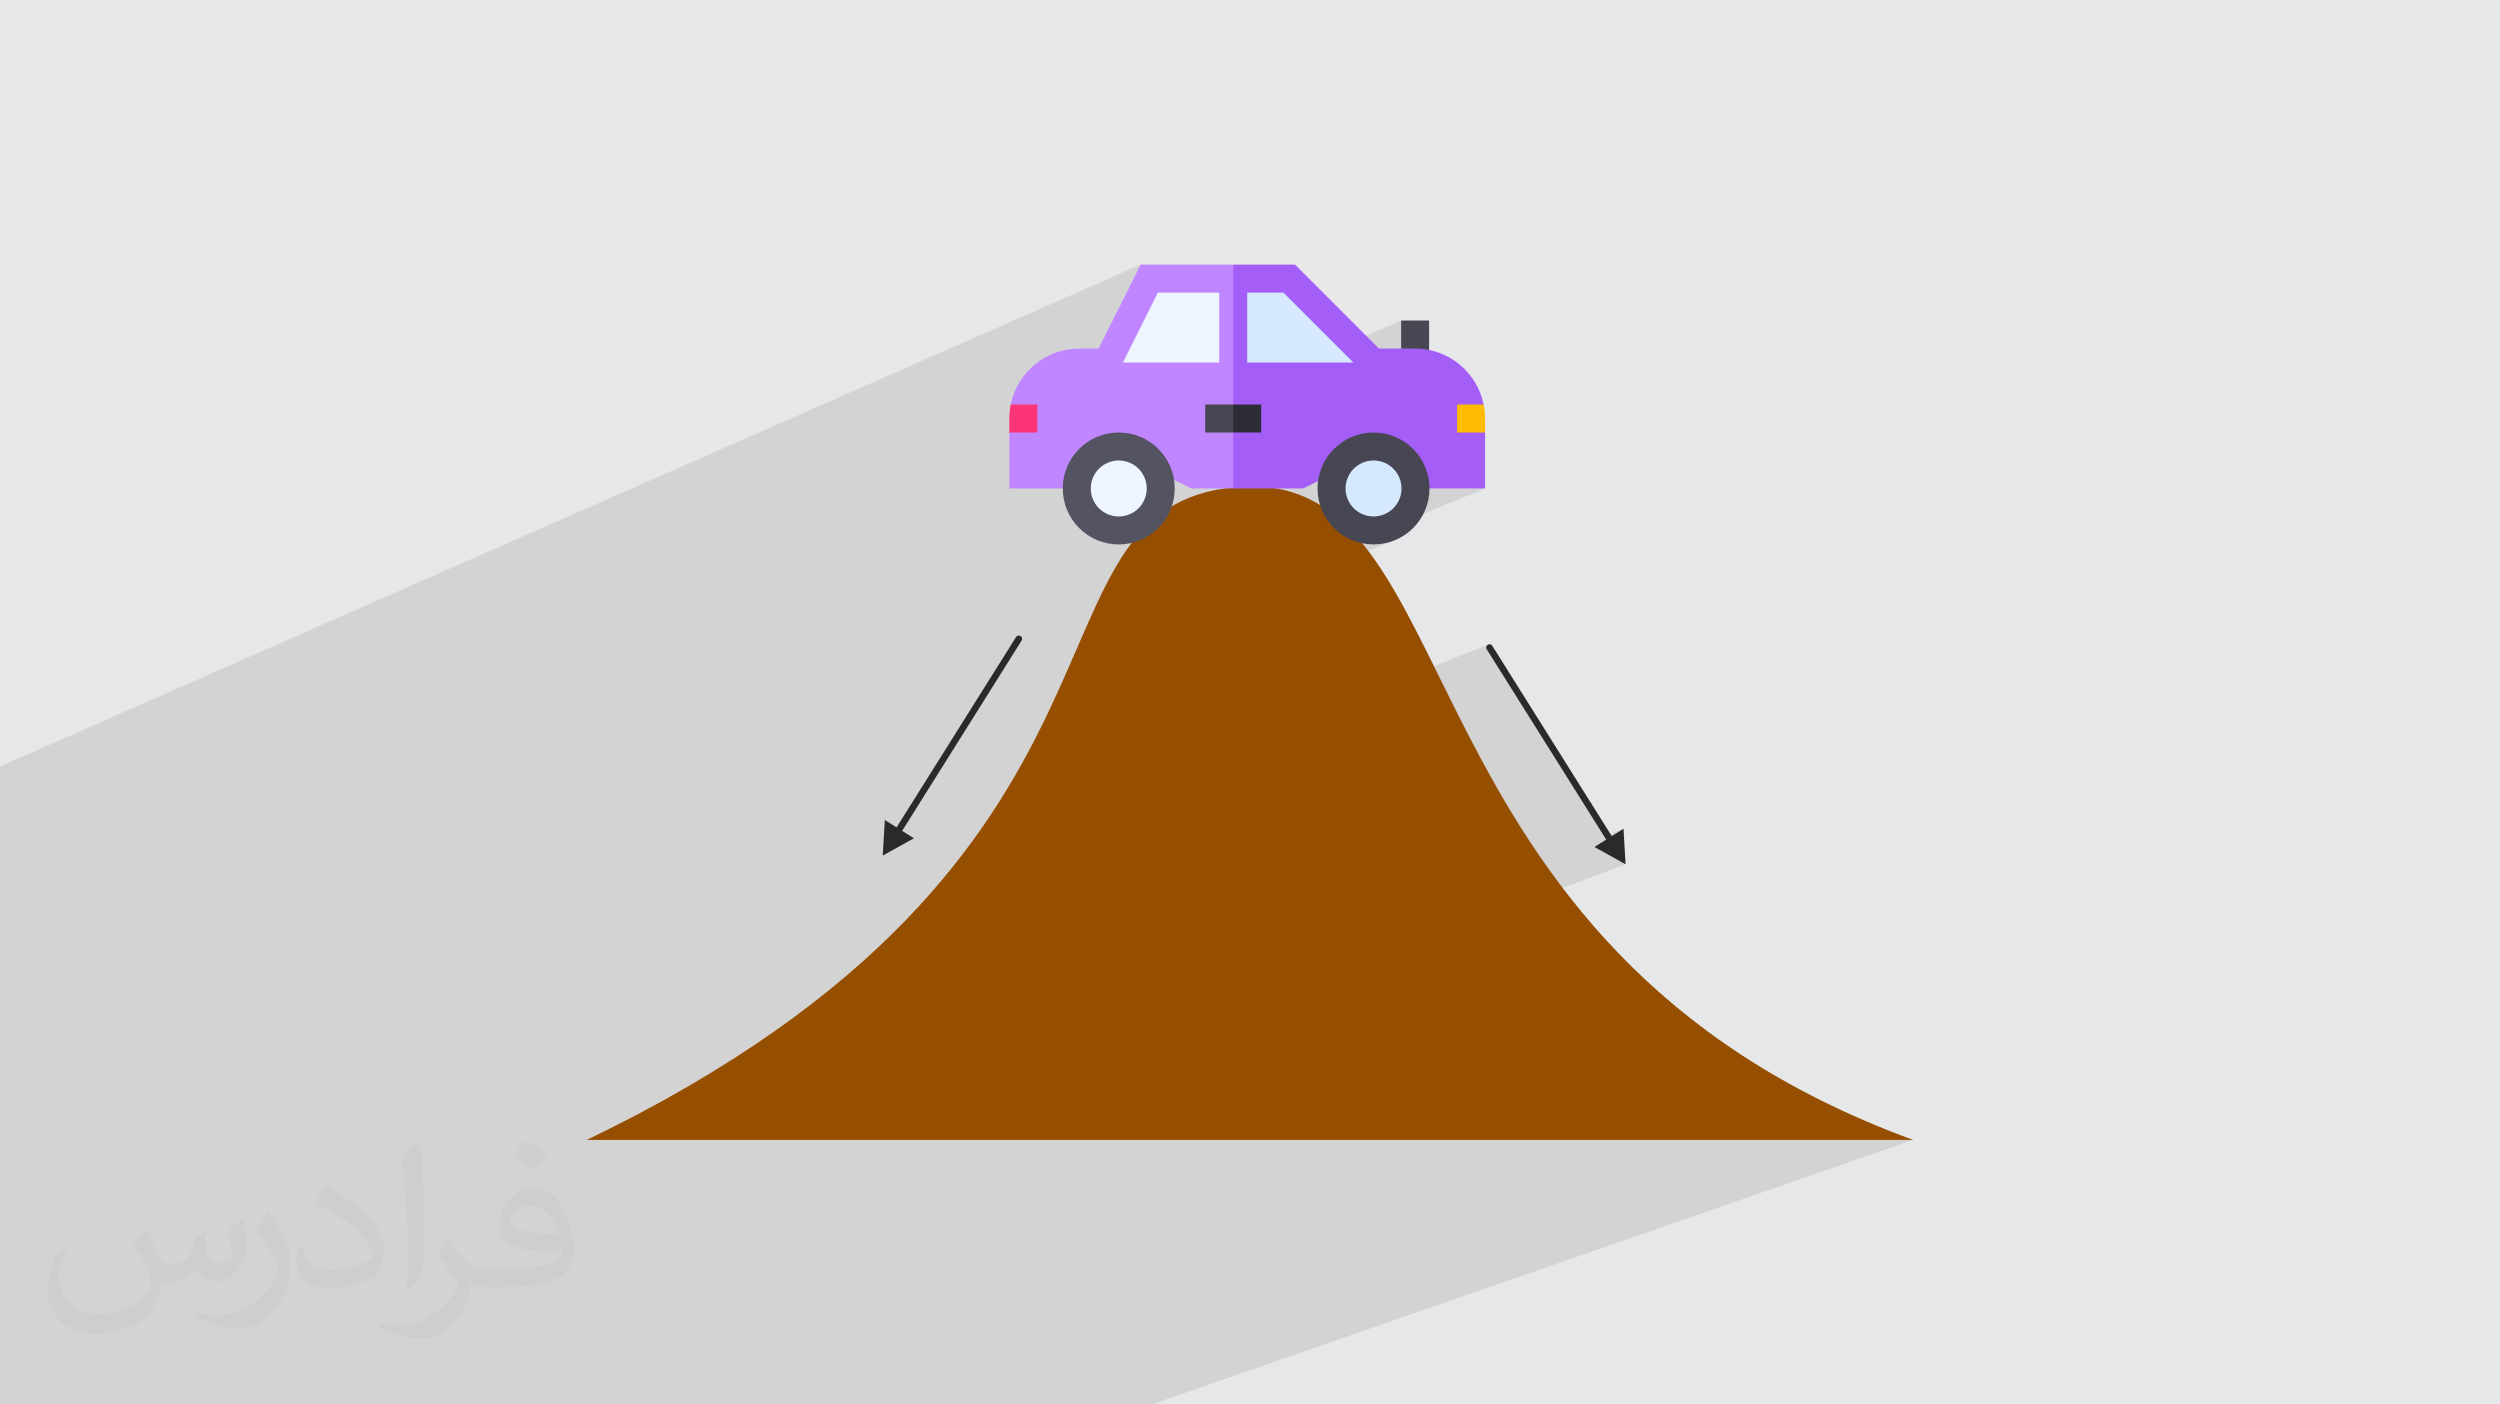 <?xml version="1.0" encoding="UTF-8"?>
<!DOCTYPE svg PUBLIC "-//W3C//DTD SVG 1.0//EN" "http://www.w3.org/TR/2001/REC-SVG-20010904/DTD/svg10.dtd">
<!-- Creator: CorelDRAW -->
<svg xmlns="http://www.w3.org/2000/svg" xml:space="preserve" width="94.192mm" height="52.917mm" version="1.0" style="shape-rendering:geometricPrecision; text-rendering:geometricPrecision; image-rendering:optimizeQuality; fill-rule:evenodd; clip-rule:evenodd"
viewBox="0 0 9404.92 5283.66"
 xmlns:xlink="http://www.w3.org/1999/xlink"
 xmlns:xodm="http://www.corel.com/coreldraw/odm/2003">
 <defs>
  <style type="text/css">
   <![CDATA[
    .fil3 {fill:#964F00}
    .fil13 {fill:#2B2A29;fill-rule:nonzero}
    .fil12 {fill:#2D2D38;fill-rule:nonzero}
    .fil4 {fill:#474754;fill-rule:nonzero}
    .fil11 {fill:#535362;fill-rule:nonzero}
    .fil6 {fill:#A45EF7;fill-rule:nonzero}
    .fil5 {fill:#C086FF;fill-rule:nonzero}
    .fil10 {fill:#D5E8FE;fill-rule:nonzero}
    .fil9 {fill:#EDF5FF;fill-rule:nonzero}
    .fil8 {fill:#FB3377;fill-rule:nonzero}
    .fil7 {fill:#FFBB00;fill-rule:nonzero}
    .fil2 {fill:#373435;fill-opacity:0.031}
    .fil1 {fill:#2B2A29;fill-opacity:0.102}
    .fil0 {fill:#E6E7E8}
   ]]>
  </style>
 </defs>
 <g id="Layer_x0020_1">
  <polygon class="fil0" points="-0,0 9404.92,0 9404.92,5283.66 -0,5283.66 "/>
  <polygon class="fil1" points="-0,3906.06 -0,3879.03 -0,3875.6 -0,3863.32 -0,3823.89 -0,3812.9 -0,3780.3 -0,3773.81 -0,3749.41 -0,3720.53 -0,3720.22 -0,3630.67 -0,3592.88 -0,3590.62 -0,3559.14 -0,3556.61 -0,3547.53 -0,3544.61 -0,3526.46 -0,3512.34 -0,3495.79 -0,3456.78 -0,3455.34 -0,3453.96 -0,3408.12 -0,3333.17 -0,3305.15 -0,3263.62 -0,3223.32 -0,3208.79 -0,3190.02 -0,3169.15 -0,3137.02 -0,3107.86 -0,3095.81 -0,3057.31 -0,3021.61 -0,3004.88 -0,2883.52 4290.9,995.38 4205.34,1166.51 4355.97,1100.66 4398.22,1100.66 4639.28,995.38 4639.28,1123.51 4691.92,1100.66 4828.03,1100.66 5034.26,1306.89 5270.96,1205.94 5270.96,1311.22 5331.74,1336.53 4645.2,1627.07 4744.56,1627.07 4639.28,1671.53 4639.28,1830.43 5085.24,1643.61 5066.84,1652.48 5049.48,1663.02 5033.27,1675.14 5018.31,1688.73 5004.72,1703.69 4992.6,1719.9 4987.52,1728.26 5481.52,1521.79 5481.52,1627.07 5586.8,1627.07 5246,1768.44 5254.51,1778.77 5264.21,1796.65 5268.36,1810.01 5323.6,1837.63 5586.8,1837.63 5100.49,2037.23 5104.59,2038.72 5124.77,2043.92 5145.68,2047.1 5167.21,2048.19 5188.73,2047.1 5209.64,2043.92 5229.82,2038.72 5249.16,2031.64 4007.34,2539.86 3980.39,2600.26 3939.89,2687.07 3895.39,2776.81 3846.11,2869.18 3791.25,2963.92 3730.01,3060.77 3661.61,3159.45 3621.86,3211.62 5598.22,2424.98 5594.71,2427.4 5592.2,2430.87 5591.11,2435.22 5591.83,2440.29 5591.96,2440.61 5592.09,2440.91 5592.22,2441.2 5592.36,2441.5 5592.5,2441.79 5592.66,2442.08 5592.82,2442.37 5593,2442.67 6034.17,3145.47 6107.58,3117.61 6063.32,3145.4 6039.74,3154.34 6042.38,3158.55 5998.11,3186.34 6115.31,3251.48 3362.42,4288.28 7197.25,4288.28 4331.52,5283.66 719.49,5283.66 462.71,5283.66 437.02,5283.66 424.89,5283.66 399.31,5283.66 -0,5283.66 -0,5141.4 -0,4666.98 -0,4664.46 -0,4653.2 -0,4548.73 -0,4469.79 -0,4427.55 -0,4179.9 -0,4130.61 -0,4078.65 -0,4034.7 -0,3979.25 -0,3976.98 -0,3944.7 "/>
  <path class="fil2" d="M548.54 4627.69c17.95,27.21 29.6,53.36 40.96,82.43 8.45,16.91 12.93,48.09 52.57,48.09 11.61,0 28.28,-3.42 43.06,-11.61 16.63,-8.73 29.32,-21.94 35.94,-42l15.85 -53.36 38.57 -19.02 2.64 2.64c-5.27,20.09 -6.59,39.36 -6.59,54.43 0,44.63 38.57,61.56 69.22,61.56 17.95,0 34.09,-8.73 34.09,-25.11 0,-21.13 -8.98,-57.06 -20.62,-89.29 17.95,-17.95 35.94,-35.94 56.53,-50.47l3.17 1.6c8.98,38.04 14,75.56 14,100.66 0,24.57 -10.83,51.79 -19.81,69.49 -18.49,34.87 -51.25,62.62 -90.87,62.62 -30.1,0 -63.65,-15.07 -86.66,-43.06l-1.32 0c-21.66,26.96 -55.22,51.25 -108.86,51.25l-16.63 0c-2.64,35.41 -10.29,60.49 -21.94,82.95 -31.95,62.34 -126.81,106.47 -216.1,106.47 -124.17,0 -186.51,-71.59 -186.51,-166.96 0,-58.91 19.27,-113.6 48.88,-152.42l24.29 10.04c-18.49,35.41 -30.91,68.68 -30.91,101.45 0,89.29 72.66,131.83 156.4,131.83 77.68,0 173.83,-49.41 191.28,-106.72 -6.59,-62.62 -30.1,-91.93 -66.04,-148.99 10.83,-19.02 24.83,-38.04 42.28,-58.38l3.17 0 0 0 0 0 -0.02 -0.09zm1432.13 -336.04c26.15,16.39 51.79,35.66 76.87,57.85 -14,19.81 -31.45,37.79 -53.11,53.64 -25.11,-20.34 -50.19,-37.79 -75.84,-56.27 17.42,-19.55 34.62,-38.29 52.04,-55.22l0 0 0 0 0 0 0 0 0 0 0.03 0zm13.47 244.11c-42.28,0 -76.87,27.75 -76.87,48.34 0,44.13 84.53,57.85 185.72,57.31 -12.68,-51.79 -57.06,-105.68 -108.86,-105.68l0.01 0.03zm-94.86 236.19c54.96,0 103.04,-1.6 139.74,-10.83 40.96,-10.29 75.56,-30.91 75.56,-45.17 0,-3.7 0,-8.19 -1.32,-11.89 -22.98,2.11 -49.41,2.11 -72.38,2.11 -74.49,0 -131.55,-16.91 -154.02,-58.66 -5.55,-11.61 -9.51,-24.57 -9.51,-39.36 0,-40.43 17.42,-79.79 48.09,-107 25.61,-22.45 53.89,-36.44 82.67,-36.44 52.04,0 93.51,41.75 122.57,107.54 15.85,35.94 26.68,77.4 26.68,129.72 0,34.87 -9.51,64.19 -31.17,85.85 -40.43,39.11 -114.92,53.89 -229.04,53.89l-51.79 0 0 0 -13.47 0c-28.28,0 -48.62,-5.02 -64.72,-17.42l-2.64 0c0.79,6.59 1.32,12.93 1.32,19.02 0,25.61 -8.45,58.38 -25.61,84.53 -50.72,75.3 -105.68,108.04 -153.24,108.04 -48.09,0 -107,-18.49 -160.11,-42.54l9.51 -18.49c17.17,7.13 40.96,11.89 73.7,11.89 85.85,0 198.66,-82.43 212.66,-163 -3.17,-6.59 -8.98,-15.32 -17.17,-24.57 -25.11,-29.85 -40.96,-54.68 -55.75,-80.83 12.68,-25.11 24.29,-45.17 35.13,-63.4l4.49 -0.53c36.72,74.77 69.99,117.55 144.23,117.55l11.61 0 0 0 53.89 0 0 0 0 0 0 0 0 0 0 0 0.09 0.01zm-371.98 79c6.34,-34.34 6.87,-72.91 6.87,-108.86l0 -53.36c0,-99.6 -12.68,-244.36 -22.98,-338.68 17.95,-19.27 43.06,-42 62.87,-57.31l5.81 1.6c13.47,118.62 16.63,256 16.63,383.06 0,33.3 -1.32,65.79 -4.49,89.55 -1.85,30.1 -19.27,52.83 -56.53,87.7l-8.19 -3.7zm-382.8 -157.19c1.85,46.77 24.83,83.49 105.15,83.49 49.93,0 92.19,-12.93 138.96,-35.13 8.45,-3.7 12.93,-8.73 12.93,-12.93 0,-29.32 -22.45,-68.15 -60.23,-103.55 -36.72,-33.3 -85.34,-62.62 -130.76,-82.18 -15.6,-6.59 -20.62,-13.47 -20.62,-20.09 0,-13.47 17.95,-41.75 32.77,-62.09l5.02 -0.53c52.04,27.21 110.17,67.64 153.24,112.53 39.11,41.47 63.4,83.49 63.4,129.19 0,33.81 -10.29,65.51 -26.96,95.11 -57.06,28.79 -117.83,50.72 -178.06,50.72 -73.17,0 -123.1,-34.34 -123.1,-114.92 0,-8.73 0,-22.19 3.17,-39.64l25.11 0 0 0 0 0 0 0 0 0 0 0 -0.02 0zm-132.37 -132.9l45.45 73.45c16.63,27.21 32.23,56.81 32.23,103.55l0 59.7c0,48.34 -30.91,100.13 -80.83,151.38 -39.11,34.62 -73.7,49.41 -105.68,49.41 -47.55,0 -101.98,-14.79 -164.85,-41.75l7.13 -18.49c19.81,5.27 42.79,9.77 71.06,9.77 90.36,-0.53 182.8,-66.57 225.08,-147.15 5.02,-9.26 6.87,-17.95 6.87,-24.04 0,-9.26 -5.02,-19.55 -8.98,-28.79 -22.98,-43.31 -48.62,-82.95 -76.87,-119.68 14.79,-23.25 29.6,-45.7 45.7,-67.9l3.7 0.53 0 0 0 0 0 0 0 0 0 0 -0.02 0.01z"/>
  <g id="_1969031776160">
   <path class="fil3" d="M7197.25 4288.28l-4989.59 0c2220.43,-1069.56 1584.1,-2381.6 2444.15,-2456.14 908.6,-78.74 559.67,1729.79 2545.44,2456.14z"/>
   <g>
    <polygon id="XMLID_2799_" class="fil4" points="5331.74,1336.53 5270.96,1311.22 5270.96,1205.94 5376.24,1205.94 5376.24,1316.52 "/>
    <path id="XMLID_2796_" class="fil5" d="M4639.28 995.38l-348.37 0 -157.92 315.84 -72.75 0c-127.11,0 -233.45,90.57 -257.91,210.56l47.35 38.6 -52.64 66.68 0 210.56 263.2 0 210.56 -105.28 210.56 105.28 157.92 0 35.09 -384.27 -35.09 -457.98z"/>
    <path id="XMLID_2794_" class="fil6" d="M5540.52 1564.94l40.98 -43.15c-24.45,-119.99 -130.8,-210.56 -257.9,-210.56l-136.12 0 -315.84 -315.84 -232.36 0 0 842.24 263.2 0 210.56 -105.28 210.56 105.28 263.2 0 0 -210.56 -46.28 -62.13z"/>
    <path id="XMLID_2792_" class="fil7" d="M5581.5 1521.79l-99.98 0 0 105.28 105.28 0 0 -52.64c0,-18.02 -1.84,-35.63 -5.3,-52.64z"/>
    <path id="XMLID_2789_" class="fil8" d="M3902.31 1521.79l-99.99 0c-3.46,17.01 -5.29,34.62 -5.29,52.64l0 52.64 105.28 0 0 -105.28z"/>
    <polygon id="XMLID_2787_" class="fil9" points="4355.97,1100.66 4224.36,1363.87 4586.64,1363.87 4586.64,1100.66 "/>
    <polygon id="XMLID_2785_" class="fil10" points="5091.23,1363.87 4828.03,1100.66 4691.92,1100.66 4691.92,1363.87 "/>
    <path id="XMLID_2783_" class="fil11" d="M4419.26 1837.63c0,-116.29 -94.28,-210.56 -210.56,-210.56 -116.29,0 -210.56,94.27 -210.56,210.56 0,116.29 94.27,210.56 210.56,210.56 116.28,0 210.56,-94.27 210.56,-210.56z"/>
    <path id="XMLID_2780_" class="fil9" d="M4313.98 1837.63c0,-58.14 -47.14,-105.28 -105.28,-105.28 -58.14,0 -105.28,47.14 -105.28,105.28 0,58.14 47.14,105.28 105.28,105.28 58.14,0 105.28,-47.14 105.28,-105.28z"/>
    <path id="XMLID_2777_" class="fil4" d="M5377.77 1837.63c0,-116.29 -94.28,-210.56 -210.56,-210.56 -116.29,0 -210.56,94.27 -210.56,210.56 0,116.29 94.27,210.56 210.56,210.56 116.28,0 210.56,-94.27 210.56,-210.56z"/>
    <path id="XMLID_2774_" class="fil10" d="M5272.49 1837.63c0,-58.14 -47.14,-105.28 -105.28,-105.28 -58.14,0 -105.28,47.14 -105.28,105.28 0,58.14 47.14,105.28 105.28,105.28 58.14,0 105.28,-47.14 105.28,-105.28z"/>
    <polygon id="XMLID_2772_" class="fil4" points="4534,1521.79 4534,1627.07 4639.28,1627.07 4674.36,1574.43 4639.28,1521.79 "/>
    <polygon id="XMLID_2770_" class="fil12" points="4639.28,1521.79 4744.56,1521.79 4744.56,1627.07 4639.28,1627.07 "/>
   </g>
   <path class="fil13" d="M6107.58 3117.61l7.73 133.87 -117.2 -65.14 44.27 -27.79 -449.38 -715.88c-0.49,-0.81 -0.83,-1.52 -1.17,-2.39 -4.75,-14.28 14.42,-22.95 22.11,-10.76l449.38 715.88 44.26 -27.79z"/>
   <path class="fil13" d="M3438.08 3153.57l-117.2 65.15 7.73 -133.87 44.26 27.78 449.38 -715.88c3.95,-6.25 12.42,-7.7 18.2,-3.07 4.91,4.04 6.08,10.78 2.74,16.22l-449.37 715.88 44.26 27.79z"/>
  </g>
 </g>
</svg>
